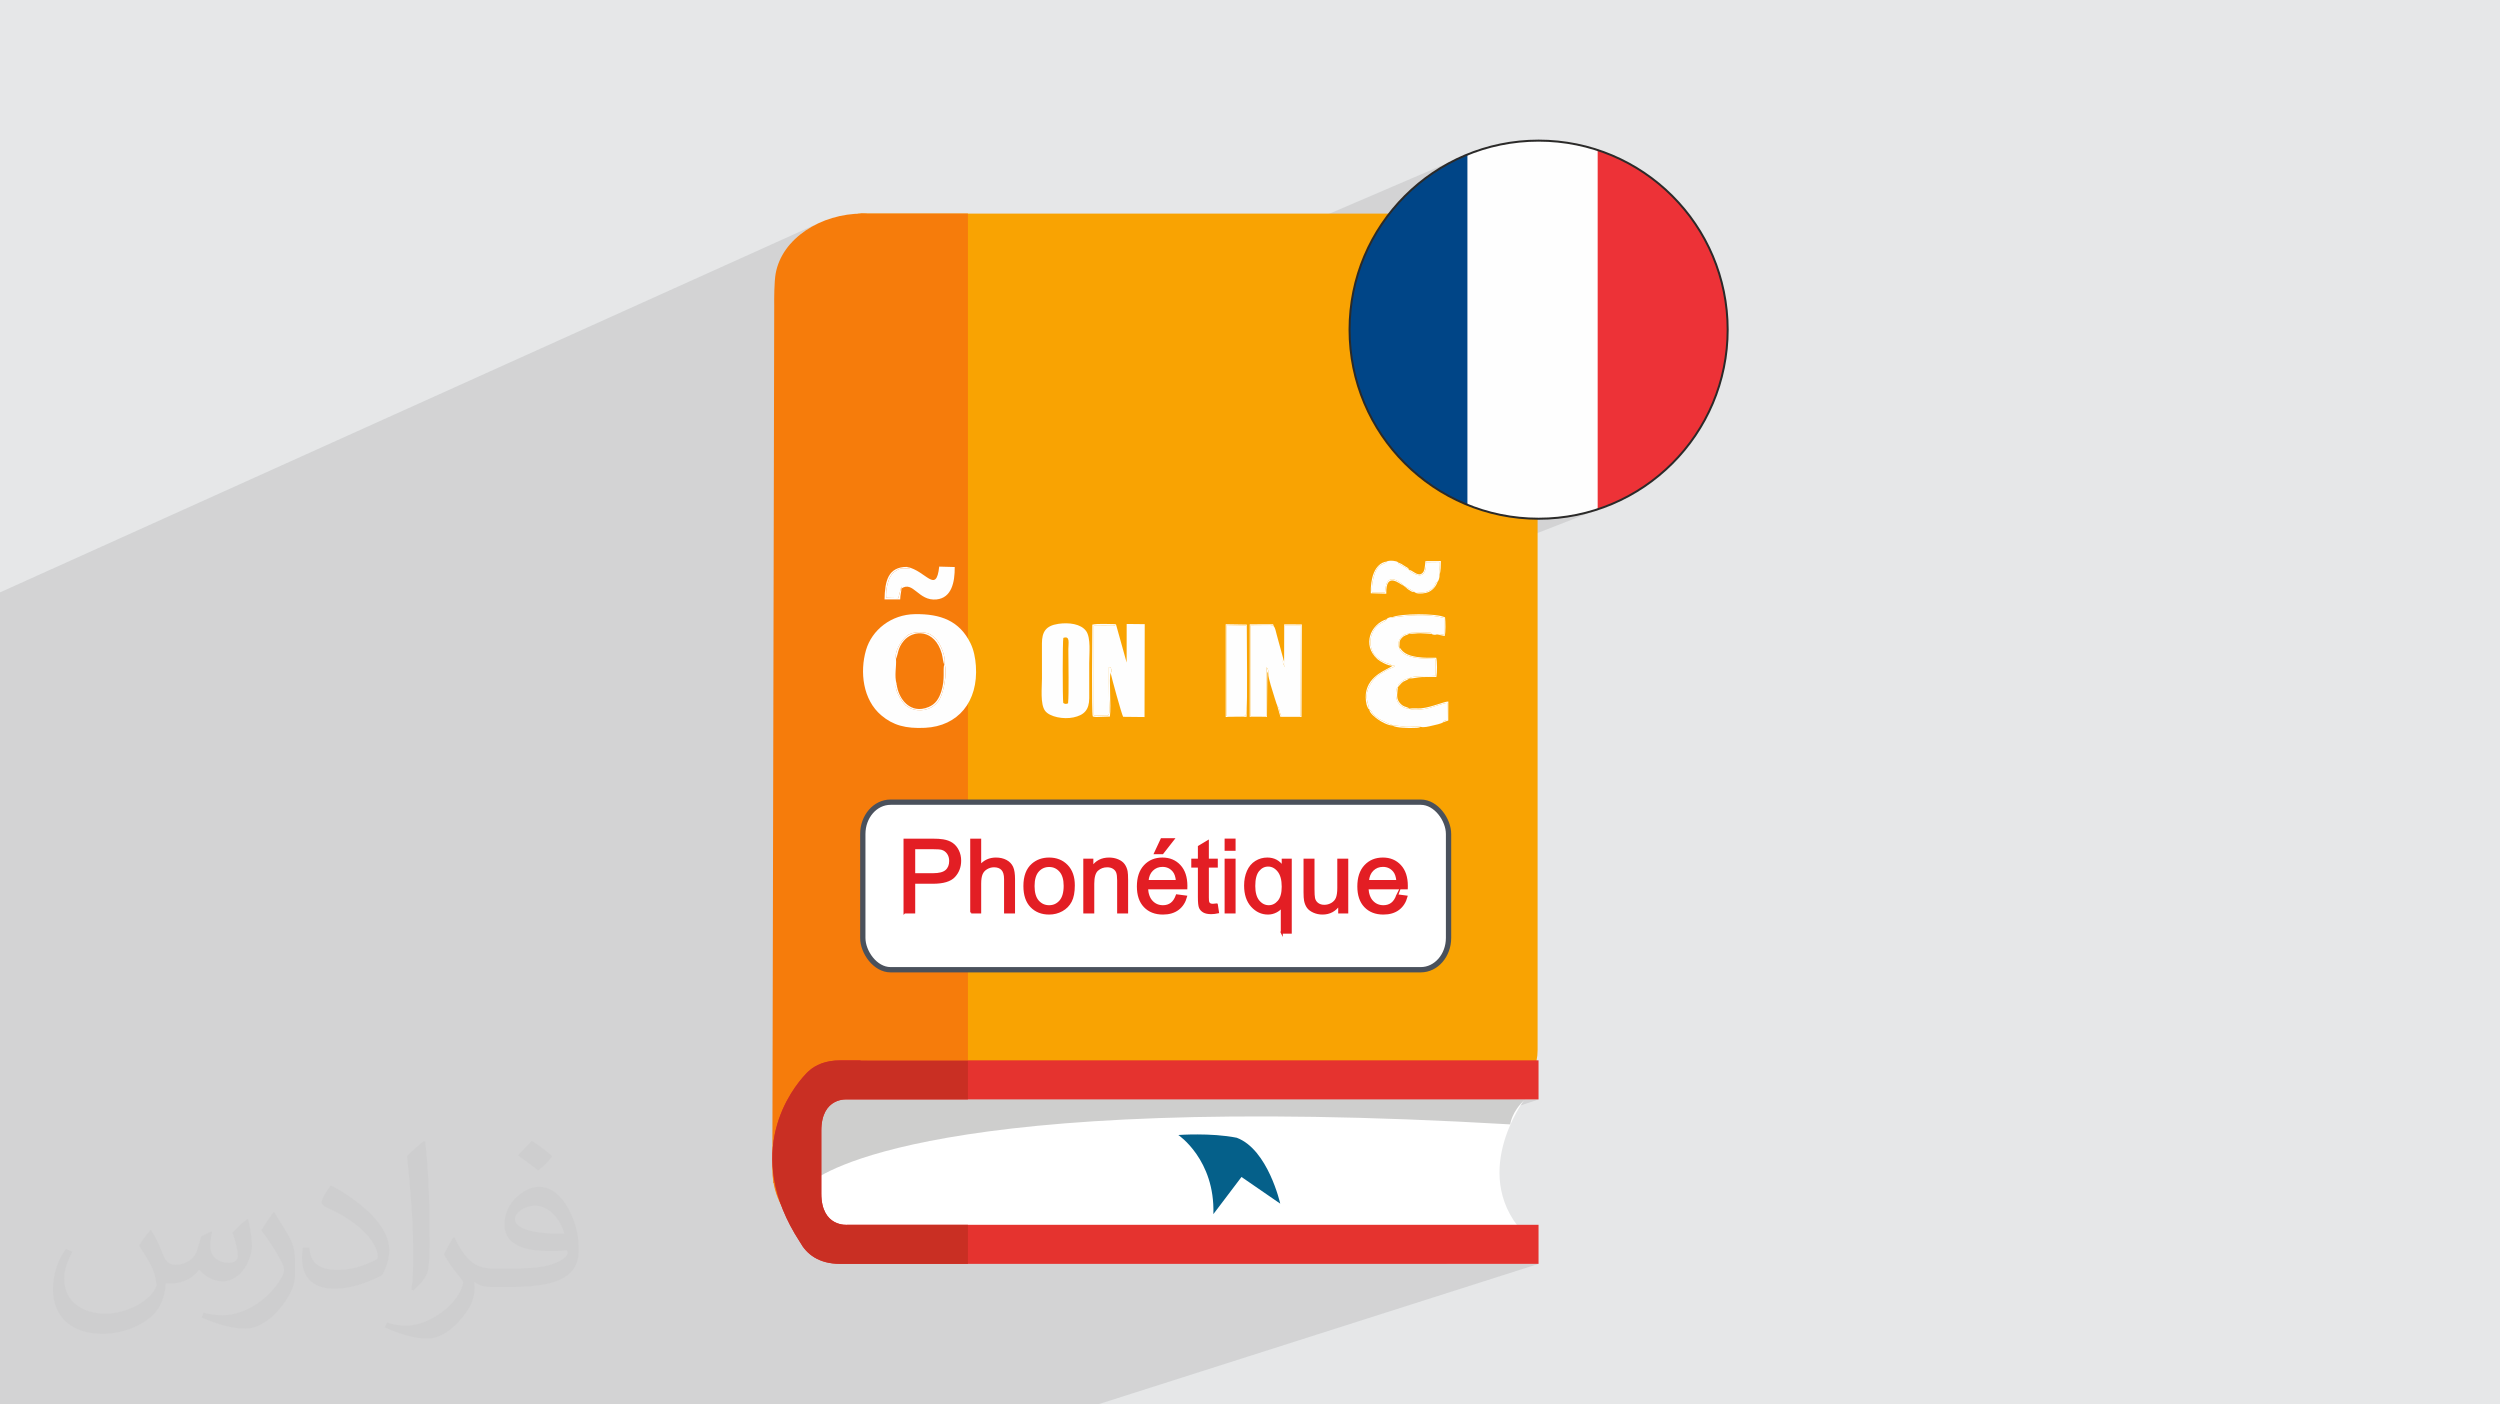 <?xml version="1.0" encoding="UTF-8"?>
<!DOCTYPE svg PUBLIC "-//W3C//DTD SVG 1.1//EN" "http://www.w3.org/Graphics/SVG/1.1/DTD/svg11.dtd">
<!-- Creator: CorelDRAW 2020 (64-Bit) -->
<svg xmlns="http://www.w3.org/2000/svg" xml:space="preserve" width="94.192mm" height="52.917mm" version="1.1" style="shape-rendering:geometricPrecision; text-rendering:geometricPrecision; image-rendering:optimizeQuality; fill-rule:evenodd; clip-rule:evenodd"
viewBox="0 0 9404.92 5283.66"
 xmlns:xlink="http://www.w3.org/1999/xlink"
 xmlns:xodm="http://www.corel.com/coreldraw/odm/2003">
 <defs>
  <style type="text/css">
   <![CDATA[
    .str0 {stroke:#4A515C;stroke-width:19.97;stroke-miterlimit:22.926}
    .str2 {stroke:#2B2A29;stroke-width:7.61;stroke-miterlimit:22.926}
    .str1 {stroke:#E31E24;stroke-width:7.61;stroke-miterlimit:22.926}
    .fil17 {fill:none}
    .fil11 {fill:#FEFEFE}
    .fil14 {fill:#004587}
    .fil0 {fill:#E6E7E8}
    .fil16 {fill:#ED3237}
    .fil15 {fill:#FEFEFE}
    .fil12 {fill:white}
    .fil8 {fill:#E5332F;fill-rule:nonzero}
    .fil13 {fill:#E31E24;fill-rule:nonzero}
    .fil9 {fill:#C92F23;fill-rule:nonzero}
    .fil10 {fill:#05608A;fill-rule:nonzero}
    .fil4 {fill:#CCD4D2;fill-rule:nonzero}
    .fil7 {fill:#CECECD;fill-rule:nonzero}
    .fil6 {fill:#F67C0B;fill-rule:nonzero}
    .fil5 {fill:#F9A302;fill-rule:nonzero}
    .fil3 {fill:white;fill-rule:nonzero}
    .fil2 {fill:#373435;fill-opacity:0.031}
    .fil1 {fill:#2B2A29;fill-opacity:0.102}
   ]]>
  </style>
    <clipPath id="id0">
     <path d="M5788.21 529.03c392.79,0 711.21,318.43 711.21,711.21 0,392.79 -318.43,711.21 -711.21,711.21 -392.79,0 -711.21,-318.43 -711.21,-711.21 0,-392.79 318.43,-711.21 711.21,-711.21z"/>
    </clipPath>
 </defs>
 <g id="Layer_x0020_1">
  <polygon class="fil0" points="-0,0 9404.92,0 9404.92,5283.66 -0,5283.66 "/>
  <polygon class="fil1" points="-0,4259.1 -0,4259.05 -0,4257.5 -0,4257.41 -0,4248.34 -0,4244.83 -0,4243.25 -0,4238.6 -0,4238.38 -0,4234.77 -0,4229.75 -0,4229.02 -0,4228.17 -0,4227.91 -0,4227.51 -0,4227 -0,4223.98 -0,4223.68 -0,4222.43 -0,4220.24 -0,4218.08 -0,4216.82 -0,4216.33 -0,4213.07 -0,4209.34 -0,4208.65 -0,4196.34 -0,4194.32 -0,4190.45 -0,4188.03 -0,4187.48 -0,4183.76 -0,4182.36 -0,4177.76 -0,4172.36 -0,4171.65 -0,4166.5 -0,4163.59 -0,4163.12 -0,4160.7 -0,4160.54 -0,4160.12 -0,4159.55 -0,4159.04 -0,4157.11 -0,4149.14 -0,4121.74 -0,4109.49 -0,4052.97 -0,4049.34 -0,4043.78 -0,4040.55 -0,4038.04 -0,4028.52 -0,4017.77 -0,4014.91 -0,4013.07 -0,4005.33 -0,3998.49 -0,3991.22 -0,3990.96 -0,3985.23 -0,3967.64 -0,3937.04 -0,3934.03 -0,3923.96 -0,3922.18 -0,3919.83 -0,3883.64 -0,3835.52 -0,3824.5 -0,3784.27 -0,3781.12 -0,3775.33 -0,3769.46 -0,3708.81 -0,3695.28 -0,3691.63 -0,3688.7 -0,3638.14 -0,3631.16 -0,3618.89 -0,3616.33 -0,3613.05 -0,3602.69 -0,3601.64 -0,3596.08 -0,3580.79 -0,3547.5 -0,3537.06 -0,3536.2 -0,3533.23 -0,3528.74 -0,2950.5 -0,2779.9 -0,2776.92 -0,2444.79 -0,2336.22 -0,2260.42 -0,2256.81 -0,2228.55 3078.96,839.83 3066.63,845.88 3054.63,852.35 3042.96,859.23 3031.67,866.51 3020.77,874.18 3010.27,882.23 3000.22,890.65 2990.6,899.44 2981.46,908.57 2972.81,918.06 2972.21,918.79 3227.35,803.92 3227.35,807.88 3237.29,803.4 3237.29,1370.44 3252.28,1363.93 3253.31,1363.87 3254.36,1363.81 3255.4,1363.75 3256.44,1363.69 3257.48,1363.65 3258.52,1363.61 3259.57,1363.59 3260.61,1363.58 3237.29,1373.71 3237.29,1561.01 5511.38,584.92 5479.87,599.16 5449.2,614.87 5419.42,631.99 5390.56,650.5 5362.68,670.33 5335.81,691.43 5310.01,713.79 5285.31,737.34 5261.75,762.05 5239.4,787.85 5218.29,814.72 5198.46,842.59 5179.96,871.45 5162.83,901.24 5147.13,931.91 5132.89,963.41 5120.15,995.7 5108.97,1028.75 5099.39,1062.5 5091.44,1096.91 5085.19,1131.94 5080.67,1167.52 5077.92,1203.65 5076.99,1240.24 5077.92,1276.84 5080.67,1312.96 5085.19,1348.55 5091.44,1383.58 5099.39,1417.98 5108.97,1451.73 5120.15,1484.78 5132.89,1517.07 5147.13,1548.58 5162.83,1579.25 5179.96,1609.03 5198.46,1637.89 5218.29,1665.77 5239.4,1692.64 5261.75,1718.44 5285.31,1743.14 5310.01,1766.7 5335.81,1789.05 5362.68,1810.16 5390.56,1829.99 5419.42,1848.49 5449.2,1865.62 5479.87,1881.32 5511.38,1895.56 5543.67,1908.3 5576.72,1919.48 5610.47,1929.06 5644.87,1937.01 5679.9,1943.26 5715.49,1947.78 5751.61,1950.53 5788.21,1951.46 5824.8,1950.53 5860.93,1947.78 5896.51,1943.26 5931.54,1937.01 5965.95,1929.06 5999.7,1919.48 6032.75,1908.3 5418.86,2147.52 5418.48,2150.38 5417.24,2156.46 5415.54,2162.01 5415.52,2166.41 5415.1,2170.66 5414.35,2174.69 5413.34,2178.39 5412.16,2181.72 5410.86,2184.56 5409.52,2186.86 5408.22,2188.52 5405.59,2195.01 5402.55,2200.96 5399.12,2206.38 5395.29,2211.3 5391.08,2215.73 5386.49,2219.68 5381.52,2223.16 5376.19,2226.2 5371.01,2228.42 4897.22,2412.28 4897.09,2450.35 5225.2,2323.35 5225.87,2323.12 5228.29,2322.44 5230.05,2322.01 5231.33,2321.79 5232.31,2321.74 5233.18,2321.79 5234.11,2321.93 5235.29,2322.09 5236.91,2322.23 5243.79,2319.64 5252.94,2317.37 5264,2315.43 5276.68,2313.84 5290.64,2312.57 5305.56,2311.65 5321.11,2311.09 5336.99,2310.88 5352.85,2311.03 5368.36,2311.55 5383.22,2312.45 5397.1,2313.72 5409.67,2315.37 5420.61,2317.42 5429.6,2319.87 5436.31,2322.7 5436.91,2329.61 5437.41,2338.31 5437.75,2348.18 5437.86,2358.57 5437.68,2368.85 5437.15,2378.39 5436.19,2386.55 5434.75,2392.69 5274.62,2454.04 5277.3,2456.52 5284.7,2461.33 5292.88,2465.3 5301.37,2468.48 5309.75,2470.95 5317.58,2472.78 5327.74,2474.57 5338.03,2475.86 5348.41,2476.74 5358.87,2477.32 5369.37,2477.71 5379.89,2478.02 5390.39,2478.35 5400.86,2478.82 5400.95,2542.39 5389.77,2546.63 5389.94,2546.63 5396.82,2546.58 5403.71,2546.47 5257.05,2602.13 5256.57,2606.46 5256.13,2613.67 5256.32,2620.71 5257.38,2627.53 5259.56,2634.11 5263.1,2640.42 5267.93,2646.49 5272.76,2651.09 5277.48,2654.48 5282.02,2656.92 5286.31,2658.63 5290.24,2659.91 5293.76,2660.98 5296.76,2662.11 5298.37,2662.87 5299.48,2663.48 5300.21,2663.96 5300.67,2664.36 5300.95,2664.72 5301.2,2665.09 5301.51,2665.48 5301.99,2665.97 5307.21,2665.11 5312.58,2664.68 5318.06,2664.57 5323.62,2664.66 5329.22,2664.82 5334.82,2664.95 5340.38,2664.92 5345.84,2664.62 5360.7,2662.53 5375.97,2659.17 5391.13,2655.03 5405.72,2650.56 5419.24,2646.25 5431.22,2642.58 5441.15,2640.02 5448.57,2639.04 5448.34,2710.57 5426.06,2718.91 5425.25,2719.4 5420.62,2721.29 4629.52,3017.76 5329.7,3017.76 5341.89,3018.38 5353.74,3020.21 5365.19,3023.16 5376.17,3027.21 5386.63,3032.26 5396.5,3038.27 5405.73,3045.18 5414.23,3052.92 5421.97,3061.43 5428.88,3070.64 5434.89,3080.52 5439.94,3090.97 5443.99,3101.95 5446.94,3113.4 5448.77,3125.25 5449.39,3137.44 5449.39,3528.4 5448.77,3540.59 5446.94,3552.44 5443.99,3563.88 5439.94,3574.87 5434.89,3585.32 5428.88,3595.2 5421.97,3604.41 5414.23,3612.92 5405.73,3620.66 5396.5,3627.57 5386.63,3633.58 5376.17,3638.63 5365.19,3642.68 4069.99,4097.74 5602.5,4132.88 5693.58,4102.23 5716.93,4096.64 5608.79,4133.02 5737.55,4135.98 5787.94,4135.98 5714.5,4160.57 5707.57,4169.32 5697.66,4185.13 5690.56,4199.52 5685.82,4211.84 5682.99,4221.44 5681.61,4227.67 5681.25,4229.89 5392.22,4326.23 5536.87,4326.23 5330.42,4394.79 5534.95,4394.79 5327.29,4463.38 5542.65,4463.38 5333.82,4531.98 5563.99,4531.98 5353.94,4600.57 5611.43,4600.57 5453.66,4651.74 5711.7,4651.74 5701.6,4654.99 5747.49,4654.99 5437.85,4754.64 5787.94,4754.64 4129.16,5283.66 3794.01,5283.66 3750.42,5283.66 3505.42,5283.66 3261.94,5283.66 3045.49,5283.66 2844.04,5283.66 2653.76,5283.66 2547.74,5283.66 2519.92,5283.66 2475.53,5283.66 2422.03,5283.66 2360.31,5283.66 2314.68,5283.66 2314.37,5283.66 2242.23,5283.66 2212.39,5283.66 2188.95,5283.66 2182.83,5283.66 2130.64,5283.66 2074.14,5283.66 1614.74,5283.66 1574.22,5283.66 1568.08,5283.66 1480.16,5283.66 1457.63,5283.66 1400.96,5283.66 1400.53,5283.66 1400.06,5283.66 1248.82,5283.66 1243.46,5283.66 1109.73,5283.66 1005.3,5283.66 860.74,5283.66 772.82,5283.66 694.55,5283.66 669.11,5283.66 645.83,5283.66 611.63,5283.66 567.11,5283.66 548.3,5283.66 546.9,5283.66 524.24,5283.66 452.17,5283.66 416.79,5283.66 402.95,5283.66 398.45,5283.66 380.44,5283.66 276,5283.66 211.05,5283.66 117.77,5283.66 89.68,5283.66 70.64,5283.66 70.38,5283.66 65.41,5283.66 60.78,5283.66 60.01,5283.66 48.14,5283.66 29.13,5283.66 -0,5283.66 -0,5280.31 -0,5280.05 -0,5278.44 -0,5277.13 -0,5272.85 -0,5261.03 -0,5257.96 -0,5256.38 -0,5254.99 -0,5254.72 -0,5254.62 -0,5254.24 -0,5246.29 -0,5245.57 -0,5244.16 -0,5241.58 -0,5234.06 -0,5229.58 -0,5219.95 -0,5213.51 -0,5211.54 -0,5209.53 -0,5208.63 -0,5204.42 -0,5200.26 -0,5196.19 -0,5192.41 -0,5191.71 -0,5183.47 -0,5175.2 -0,5168.65 -0,5166.76 -0,5165 -0,5164.33 -0,5162.19 -0,5159.16 -0,5145.39 -0,5144.44 -0,5142.08 -0,5141.35 -0,5139.12 -0,5138.81 -0,5138.66 -0,5137.7 -0,5134.91 -0,5134.89 -0,5124.42 -0,5124.08 -0,5121.34 -0,5121.07 -0,5115.8 -0,5110.59 -0,5101.16 -0,5095.7 -0,5094.33 -0,5081.52 -0,5072.22 -0,5063.55 -0,5045.42 -0,5045.1 -0,5038.52 -0,5037.13 -0,5031.85 -0,5028.86 -0,5027.25 -0,5017.62 -0,5015.8 -0,5007.42 -0,5005.6 -0,5004.73 -0,5001.83 -0,4995.01 -0,4992.53 -0,4991.01 -0,4983.33 -0,4980.16 -0,4980.04 -0,4978.55 -0,4949.38 -0,4948.46 -0,4947.57 -0,4938.33 -0,4937.54 -0,4936.39 -0,4935.24 -0,4926.61 -0,4918.51 -0,4917.83 -0,4914.76 -0,4910.32 -0,4904.51 -0,4903.83 -0,4903.73 -0,4898.47 -0,4895.62 -0,4879.57 -0,4877.32 -0,4876.02 -0,4873.05 -0,4870.75 -0,4870.26 -0,4860.53 -0,4857.66 -0,4853.76 -0,4852.29 -0,4850.82 -0,4849.05 -0,4844.52 -0,4839.59 -0,4837.32 -0,4828.13 -0,4825.51 -0,4824.58 -0,4812.37 -0,4808.8 -0,4808.22 -0,4796.92 -0,4796.77 -0,4789.91 -0,4783.59 -0,4774.95 -0,4769.4 -0,4761.63 -0,4752.71 -0,4752.43 -0,4751.98 -0,4749.06 -0,4748.71 -0,4748.52 -0,4739.72 -0,4739.46 -0,4738.58 -0,4734.96 -0,4726.96 -0,4724.35 -0,4720.91 -0,4712.31 -0,4707.11 -0,4700.51 -0,4694.05 -0,4691.09 -0,4690.41 -0,4688.88 -0,4682.32 -0,4679.8 -0,4669.71 -0,4666.72 -0,4666.36 -0,4664.65 -0,4661.68 -0,4658.74 -0,4652.85 -0,4650.51 -0,4640.91 -0,4632.02 -0,4630.01 -0,4626.08 -0,4623.68 -0,4623.23 -0,4623.18 -0,4619.1 -0,4618.37 -0,4618.34 -0,4617.8 -0,4612.89 -0,4607.26 -0,4596.99 -0,4594.09 -0,4592.58 -0,4590.81 -0,4585.86 -0,4582.04 -0,4579.63 -0,4573.9 -0,4570.81 -0,4569.06 -0,4568.28 -0,4567.39 -0,4567.38 -0,4566.68 -0,4565.3 -0,4560.54 -0,4556.23 -0,4554.09 -0,4554.04 -0,4554 -0,4552.34 -0,4550.32 -0,4539.45 -0,4537.9 -0,4532.5 -0,4517.17 -0,4516.29 -0,4514.08 -0,4513.53 -0,4512.73 -0,4512.72 -0,4506.59 -0,4505.41 -0,4505.34 -0,4503.35 -0,4499.53 -0,4495.38 -0,4494.17 -0,4493.41 -0,4491.03 -0,4487.01 -0,4485.56 -0,4475.02 -0,4470.54 -0,4466.4 -0,4463.68 -0,4460.18 -0,4457.88 -0,4457.86 -0,4456.17 -0,4451.9 -0,4450.64 -0,4450.6 -0,4435.97 -0,4428.17 -0,4424.41 -0,4424.26 -0,4423.24 -0,4422.36 -0,4420.97 -0,4416.18 -0,4415.42 -0,4413.57 -0,4382.33 -0,4376.99 -0,4374.56 -0,4368.88 -0,4368.75 -0,4361.94 -0,4356.99 -0,4353.2 -0,4351.84 -0,4348.74 -0,4348.23 -0,4348.18 -0,4348.09 -0,4345.81 -0,4345.79 -0,4315.72 -0,4314.95 -0,4312.66 -0,4312.49 -0,4309.42 -0,4309.28 -0,4309.09 -0,4308.69 -0,4305.95 -0,4303.37 -0,4295.51 -0,4290.86 -0,4290.78 -0,4278.96 -0,4272.55 -0,4270.44 -0,4265.02 -0,4260.82 -0,4259.58 -0,4259.45 "/>
  <path class="fil2" d="M568.51 4627.69c17.95,27.21 29.6,53.36 40.96,82.43 8.45,16.91 12.93,48.09 52.57,48.09 11.61,0 28.28,-3.42 43.06,-11.61 16.63,-8.73 29.32,-21.94 35.94,-42l15.85 -53.36 38.57 -19.02 2.64 2.64c-5.27,20.09 -6.59,39.36 -6.59,54.43 0,44.63 38.57,61.56 69.22,61.56 17.95,0 34.09,-8.73 34.09,-25.11 0,-21.13 -8.98,-57.06 -20.62,-89.29 17.95,-17.95 35.94,-35.94 56.53,-50.47l3.17 1.6c8.98,38.04 14,75.56 14,100.66 0,24.57 -10.83,51.79 -19.81,69.49 -18.49,34.87 -51.25,62.62 -90.87,62.62 -30.1,0 -63.65,-15.07 -86.66,-43.06l-1.32 0c-21.66,26.96 -55.22,51.25 -108.86,51.25l-16.63 0c-2.64,35.41 -10.29,60.49 -21.94,82.95 -31.95,62.34 -126.81,106.47 -216.1,106.47 -124.17,0 -186.51,-71.59 -186.51,-166.96 0,-58.91 19.27,-113.6 48.88,-152.42l24.29 10.04c-18.49,35.41 -30.91,68.68 -30.91,101.45 0,89.29 72.66,131.83 156.4,131.83 77.68,0 173.83,-49.41 191.28,-106.72 -6.59,-62.62 -30.1,-91.93 -66.04,-148.99 10.83,-19.02 24.83,-38.04 42.28,-58.38l3.17 0 0 0 0 0 -0.02 -0.09zm1432.13 -336.04c26.15,16.39 51.79,35.66 76.87,57.85 -14,19.81 -31.45,37.79 -53.11,53.64 -25.11,-20.34 -50.19,-37.79 -75.84,-56.27 17.42,-19.55 34.62,-38.29 52.04,-55.22l0 0 0 0 0 0 0 0 0 0 0.03 0zm13.47 244.11c-42.28,0 -76.87,27.75 -76.87,48.34 0,44.13 84.53,57.85 185.72,57.31 -12.68,-51.79 -57.06,-105.68 -108.86,-105.68l0.01 0.03zm-94.86 236.19c54.96,0 103.04,-1.6 139.74,-10.83 40.96,-10.29 75.56,-30.91 75.56,-45.17 0,-3.7 0,-8.19 -1.32,-11.89 -22.98,2.11 -49.41,2.11 -72.38,2.11 -74.49,0 -131.55,-16.91 -154.02,-58.66 -5.55,-11.61 -9.51,-24.57 -9.51,-39.36 0,-40.43 17.42,-79.79 48.09,-107 25.61,-22.45 53.89,-36.44 82.67,-36.44 52.04,0 93.51,41.75 122.57,107.54 15.85,35.94 26.68,77.4 26.68,129.72 0,34.87 -9.51,64.19 -31.17,85.85 -40.43,39.11 -114.92,53.89 -229.04,53.89l-51.79 0 0 0 -13.47 0c-28.28,0 -48.62,-5.02 -64.72,-17.42l-2.64 0c0.79,6.59 1.32,12.93 1.32,19.02 0,25.61 -8.45,58.38 -25.61,84.53 -50.72,75.3 -105.68,108.04 -153.24,108.04 -48.09,0 -107,-18.49 -160.11,-42.54l9.51 -18.49c17.17,7.13 40.96,11.89 73.7,11.89 85.85,0 198.66,-82.43 212.66,-163 -3.17,-6.59 -8.98,-15.32 -17.17,-24.57 -25.11,-29.85 -40.96,-54.68 -55.75,-80.83 12.68,-25.11 24.29,-45.17 35.13,-63.4l4.49 -0.53c36.72,74.77 69.99,117.55 144.23,117.55l11.61 0 0 0 53.89 0 0 0 0 0 0 0 0 0 0 0 0.09 0.01zm-371.98 79c6.34,-34.34 6.87,-72.91 6.87,-108.86l0 -53.36c0,-99.6 -12.68,-244.36 -22.98,-338.68 17.95,-19.27 43.06,-42 62.87,-57.31l5.81 1.6c13.47,118.62 16.63,256 16.63,383.06 0,33.3 -1.32,65.79 -4.49,89.55 -1.85,30.1 -19.27,52.83 -56.53,87.7l-8.19 -3.7zm-382.8 -157.19c1.85,46.77 24.83,83.49 105.15,83.49 49.93,0 92.19,-12.93 138.96,-35.13 8.45,-3.7 12.93,-8.73 12.93,-12.93 0,-29.32 -22.45,-68.15 -60.23,-103.55 -36.72,-33.3 -85.34,-62.62 -130.76,-82.18 -15.6,-6.59 -20.62,-13.47 -20.62,-20.09 0,-13.47 17.95,-41.75 32.77,-62.09l5.02 -0.53c52.04,27.21 110.17,67.64 153.24,112.53 39.11,41.47 63.4,83.49 63.4,129.19 0,33.81 -10.29,65.51 -26.96,95.11 -57.06,28.79 -117.83,50.72 -178.06,50.72 -73.17,0 -123.1,-34.34 -123.1,-114.92 0,-8.73 0,-22.19 3.17,-39.64l25.11 0 0 0 0 0 0 0 0 0 0 0 -0.02 0zm-132.37 -132.9l45.45 73.45c16.63,27.21 32.23,56.81 32.23,103.55l0 59.7c0,48.34 -30.91,100.13 -80.83,151.38 -39.11,34.62 -73.7,49.41 -105.68,49.41 -47.55,0 -101.98,-14.79 -164.85,-41.75l7.13 -18.49c19.81,5.27 42.79,9.77 71.06,9.77 90.36,-0.53 182.8,-66.57 225.08,-147.15 5.02,-9.26 6.87,-17.95 6.87,-24.04 0,-9.26 -5.02,-19.55 -8.98,-28.79 -22.98,-43.31 -48.62,-82.95 -76.87,-119.68 14.79,-23.25 29.6,-45.7 45.7,-67.9l3.7 0.53 0 0 0 0 0 0 0 0 0 0 -0.02 0.01z"/>
  <g id="_1757875640624">
   <path class="fil3" d="M5716.93 4096.64l0 -4.9 -2484.19 0 0 0.42c-149.56,4.58 -269.47,129.08 -269.47,282.41 0,156.26 121.66,276.42 275.12,276.42 19.07,0 39.64,1.4 58.46,0.75l2414.84 0c-126.82,-26.25 -177.14,-140.39 -177.14,-277.17 0,-138.59 53.07,-253.72 182.37,-277.93z"/>
   <path class="fil4" d="M3031.52 4189.09l2547.96 0c6.03,-9.65 12.69,-18.72 20.04,-27.16l-2541.35 0c-9.48,8.44 -18.38,17.51 -26.65,27.16z"/>
   <path class="fil4" d="M2967.33 4326.23l2569.54 0c0.91,-9.21 2.06,-18.26 3.51,-27.15l-2567.08 0c-2.42,8.89 -4.41,17.94 -5.97,27.15z"/>
   <path class="fil4" d="M2977.18 4463.38l2565.47 0c-1.75,-8.85 -3.19,-17.89 -4.34,-27.1l-2568.45 0c2.01,9.23 4.45,18.26 7.33,27.1z"/>
   <path class="fil4" d="M3010.73 4531.98l2553.25 0c-3.92,-8.71 -7.44,-17.75 -10.54,-27.11l-2558.86 0c4.87,9.39 10.27,18.43 16.15,27.11z"/>
   <path class="fil4" d="M3077.88 4600.57l2533.55 0c-8.66,-8.29 -16.51,-17.36 -23.6,-27.14l-2542.44 0c10.09,9.88 20.95,18.95 32.49,27.14z"/>
   <path class="fil4" d="M2963.97 4394.79l2570.98 0c-0.26,-6.68 -0.39,-13.42 -0.39,-20.22l0.06 -6.9 -2571.27 0 -0.08 6.9c0,6.82 0.24,13.54 0.7,20.22z"/>
   <path class="fil4" d="M2988.08 4257.69l2561.53 0c2.69,-9.34 5.76,-18.39 9.2,-27.17l-2556.77 0c-5.11,8.76 -9.79,17.83 -13.96,27.17z"/>
   <path class="fil5" d="M5583.85 803.43l-2346.56 0c-3.29,0 -6.64,0.34 -9.93,0.49l0 3345.62c3.3,0.16 6.65,0.51 9.93,0.51l2346.56 0c110.32,0 200.54,-89.66 200.54,-199.16l0 -2948.27c0,-109.53 -90.21,-199.2 -200.54,-199.2z"/>
   <path class="fil6" d="M3253.08 4651.25c-2.4,0.1 -12.88,-1.75 -10.39,-1.41 10.39,1.41 -5.39,-114.47 -5.39,-255.05 0,-140.54 24.21,-245.83 7.5,-247.28 -2.5,-0.2 14.19,1.35 16.71,1.45l-9.23 -2785.03c2.79,-0.16 5.53,-0.35 8.34,-0.35l0 -559.39c-5.39,-0.26 -10.48,-0.75 -15.83,-0.75 -156.31,0 -303.04,92.8 -326.86,226.2 -5.34,29.8 -5.83,96.95 -5.34,120.52 0,0 -7.05,3238.34 -7.05,3251.87 0,13.43 1.26,26.57 3.11,39.66l0 8.57 1.5 0c25.56,146.83 165.45,259.17 334.64,259.17 2.46,0 4.88,-0.26 7.49,-0.36l0.8 -57.8z"/>
   <path class="fil3" d="M5734.26 4137.53c0,0 -218.32,291.11 13.23,517.47l-2679.97 0 -13.49 -553.41 2680.23 35.95z"/>
   <path class="fil7" d="M3054.03 4445.11c35.79,-27.06 452.17,-341.98 2627.22,-215.22 0,0 6.08,-49.66 56.3,-93.91l-2647.03 -60.71 -36.49 369.84z"/>
   <path class="fil8" d="M3089.81 4325.54c0,-21.57 0,-45.74 0,-72.05 0,-127.85 98.56,-117.51 98.56,-117.51l2599.56 0 0 -146.93 -2626.47 0c-55.07,0 -93.46,16.77 -120.02,41.15l0 0 -0.16 0.09c-2.34,2.14 -4.58,4.35 -6.73,6.54 -0.15,0.24 -0.36,0.46 -0.56,0.7 -1.24,1.3 -2.55,2.51 -3.59,3.74 -49.66,52.92 -241.97,292.71 -20.66,631.74 24.35,44.17 69.29,81.63 151.72,81.63l2626.47 0 0 -146.99 -2599.56 0c0,0 -98.56,10.44 -98.56,-117.45 0,-26.37 0,-50.44 0,-72.15 0,0 0,-36.85 0,-92.51z"/>
   <path class="fil9" d="M3188.37 4607.65c0,0 -98.56,10.44 -98.56,-117.45 0,-26.37 0,-50.44 0,-72.15 0,0 0,-36.85 0,-92.51 0,-21.57 0,-45.74 0,-72.05 0,-127.85 98.56,-117.51 98.56,-117.51l452.96 0 0 -146.93 -479.87 0c-55.07,0 -93.46,16.77 -120.02,41.15l0 0 -0.16 0.09c-2.34,2.14 -4.58,4.35 -6.73,6.54 -0.15,0.24 -0.36,0.46 -0.56,0.7 -1.24,1.3 -2.55,2.51 -3.59,3.74 -49.66,52.92 -241.97,292.71 -20.66,631.74 24.35,44.17 69.29,81.63 151.72,81.63l479.87 0 0 -146.99 -452.96 0z"/>
   <path class="fil10" d="M4652.57 4280.17c-97.39,-19.51 -219.72,-10.33 -219.72,-10.33 0,0 138.45,92.91 131.81,297.65l105.78 -139.78 145.78 100.39c0,0 -45.78,-203.84 -163.65,-247.92z"/>
   <polygon class="fil6" points="3237.29,3989.05 3641.34,3989.05 3641.34,803.4 3237.29,803.4 "/>
   <g>
    <g>
     <path class="fil11" d="M3999.92 2644.66c-2.67,-18.25 -2.69,-234.28 0.28,-244.89 26.27,-9.35 18.89,19.88 18.88,41.7 -0.05,51.58 2.69,166.05 -1.08,204.51 -9.28,3.21 -10.55,2.85 -18.08,-1.32zm-18.75 -297.72c-47.36,7.07 -61.32,30.63 -61.47,73.39 -0.16,43.96 0.11,88 0.11,131.97 0,34.73 -7.02,96.1 11.63,121.54 17.1,23.33 69.59,32.96 106.61,25.09 40.4,-8.59 59.49,-28.09 59.62,-72.66 0.13,-43.99 -0.07,-88.03 -0.07,-132.03 0,-34.94 6.77,-94.63 -11.56,-120.15 -19.64,-27.34 -65.26,-33.07 -104.87,-27.15z"/>
     <path class="fil11" d="M4178.36 2532.42c4.18,-7.76 4.06,-8.59 2.5,-13.97 -4.31,-14.75 -3.77,-6.98 -9.34,-8.71 -0.69,38.99 0.51,81.64 0.51,121.73 0,13.04 5.16,51.38 -2.32,58.64 -3.45,3.35 -5.81,2.35 -13.5,2.16l-41.23 -0.96 0.09 -336.94c13.59,-0.28 27.23,-0.35 40.82,-0.35 7.08,0.01 14.13,0.26 21.13,0.32 19.12,0.15 17.63,-1.33 21.09,-6.3 -19.85,-0.15 -72.84,-2.92 -88.81,1.9 -0.06,41.08 -3.29,332.29 1.58,344.69 2.86,1.7 0.56,1.09 5.91,2.05 2.68,0.48 4.52,0.59 7.25,0.71l51.38 -1.58c5.76,-41.8 -4.59,-145.45 2.94,-163.38z"/>
     <g>
      <path class="fil11" d="M4178.36 2532.42c4.51,20.92 40.64,152.74 46.86,164.21l80.49 0.87 0.73 -349.45 -67.92 -0.7 -0.14 145.11 -40.27 -144.42c-3.45,4.97 -1.97,6.45 -21.09,6.3 -7,-0.06 -14.05,-0.31 -21.13,-0.32 -13.59,0 -27.23,0.07 -40.82,0.35l-0.09 336.94 41.23 0.96c7.69,0.19 10.04,1.2 13.5,-2.16 7.48,-7.26 2.32,-45.6 2.32,-58.64 0,-40.09 -1.2,-82.73 -0.51,-121.73 5.56,1.73 5.02,-6.04 9.34,8.71 1.57,5.38 1.69,6.21 -2.5,13.97z"/>
      <g>
       <path class="fil11" d="M4771.39 2534.7c-1.51,13.36 17.96,71.43 24.07,91.7l7.08 22.1c1.2,3.04 0.94,-0.59 2.51,6.52 0.54,0.52 1.27,0.64 1.48,1.71l4.46 7.42c0.99,2.48 2.13,8 2.78,10.59 1.92,7.57 3.02,12.88 6.57,19.22l71.03 0.15c0.37,-1.34 0.74,-3.2 0.84,-2.85 0.11,0.36 0.64,-1.63 0.77,-2.24l1.1 -337.08 -60.17 0.01 0.13 155.76c-2.73,-2.63 -1.71,-0.99 -3.87,-5.01 -3.21,-5.93 -6.33,-16.09 -2.07,-22.87l-25.1 -91.8c-3.42,-11.83 -4.99,-25.07 -11.27,-32.32l-4.77 -2.53c-0.53,-0.18 -1.31,-0.5 -1.94,-0.67 -4.89,-1.29 -4.45,-0.99 -9.62,-1.21l-71.08 0.65 0.03 342.45 59.34 0.08 0.9 -184.39c6.51,6.49 7.56,14.72 6.81,24.59z"/>
       <path class="fil11" d="M4622.11 2694.23c82.95,-0.02 65.37,14.56 65.37,-73.32l0 -267.84 -73.11 -1.44 -0.31 327.69c0.07,12.72 -3.28,14.91 8.05,14.91z"/>
       <path class="fil11" d="M4622.11 2694.23c-11.32,0 -7.98,-2.19 -8.05,-14.91l0.31 -327.69 73.11 1.44 0 267.84c0,87.88 17.58,73.3 -65.37,73.32zm-11.1 3.02l78.58 -0.77c3.43,-39.09 1.12,-287.91 0.83,-346.88l-79.44 -1.28 0.03 348.93z"/>
       <path class="fil11" d="M4828.09 2479.85c-4.26,6.78 -1.14,16.93 2.07,22.87 2.17,4.02 1.15,2.39 3.87,5.01l-0.13 -155.76 60.17 -0.01 -1.1 337.08c-0.13,0.61 -0.66,2.6 -0.77,2.24 -0.1,-0.35 -0.47,1.51 -0.84,2.85l-71.03 -0.15c-3.55,-6.34 -4.65,-11.65 -6.57,-19.22 -0.65,-2.6 -1.79,-8.12 -2.78,-10.59l-4.46 -7.42c-0.21,-1.07 -0.94,-1.19 -1.48,-1.71l11.85 41.89 79.36 0.28 1.17 -348.31 -66.4 -0.18 -0.36 140.2 -2.58 -9.05z"/>
       <path class="fil11" d="M4771.39 2534.7c0.75,-9.88 -0.3,-18.1 -6.81,-24.59l-0.9 184.39 -59.34 -0.08 -0.03 -342.45 71.08 -0.65c5.16,0.22 4.72,-0.08 9.62,1.21 0.63,0.17 1.41,0.49 1.94,0.67l4.77 2.53 -2.33 -7.41 -88 0.37 -0.12 347.99 65.07 0.34 1.36 -170.33 3.68 8.02z"/>
      </g>
      <g>
       <path class="fil11" d="M3370.66 2478.92c-6.81,-25.4 17.78,-68.11 41.9,-87.64 14.71,-11.92 39.46,-14.14 57.81,-12.6 26.33,2.21 36.91,11.33 51.96,27 16.49,17.17 38.8,71.05 29.93,93.5l2.28 3.67c8.43,24.87 -2.68,107.99 -25.85,136.57l-3.8 4.29c-25.27,29.2 -67.58,35.48 -100.87,20.79l-17.52 -11.43c-16.46,-16.11 -46.15,-65.62 -33.37,-79.65 -9.57,-31.87 0.01,-65.17 -2.47,-94.51zm71.24 -168.56c-89.51,1.39 -162.07,59.61 -184.05,135.42 -23.63,81.55 -12.19,186.53 57.72,245.47 43.84,36.97 91.2,50.41 164.75,46.75 123.53,-6.16 200.28,-97.86 190.94,-233.29 -2.05,-29.75 -8.01,-59.89 -20.41,-85.13 -41.05,-83.55 -111.38,-110.72 -208.95,-109.22z"/>
       <path class="fil11" d="M3391.25 2213.94c44.4,-30.3 63.53,48.19 131.97,41.12 56.25,-5.82 68.99,-63.72 68.43,-121.93l-58.39 -1.59c-11.28,104.71 -48.79,16.44 -120.34,1.12l9.97 7.42c-29.63,-2.36 -32.99,-6.41 -59.64,12.07 -21,14.57 -32.58,66.91 -29.33,96.66l46.03 1.13c2.66,-15.72 8.3,-30.96 10.54,-42.98 1.21,2.39 1.31,1.4 0.75,6.98z"/>
       <path class="fil11" d="M3373.12 2573.42c-12.78,14.03 16.91,63.54 33.37,79.65l17.52 11.43c33.29,14.69 75.6,8.41 100.87,-20.79l3.8 -4.29c23.17,-28.59 34.28,-111.7 25.85,-136.57l-2.28 -3.67c-6.15,21.21 3.72,54.12 -10.73,100.72 -9.08,29.25 -22.62,49.13 -47.95,59.79 -68.84,28.98 -113.95,-30.27 -120.46,-86.26z"/>
       <path class="fil11" d="M3370.66 2478.92c8.37,-17.91 6.17,-40.88 29.32,-68.32 36.35,-43.08 116.56,-43.71 142.85,47.88 3.86,13.46 5.21,35.58 9.44,40.7 8.87,-22.45 -13.45,-76.32 -29.93,-93.5 -15.05,-15.67 -25.63,-24.79 -51.96,-27 -18.35,-1.54 -43.1,0.68 -57.81,12.6 -24.11,19.53 -48.71,62.24 -41.9,87.64z"/>
       <path class="fil11" d="M3391.25 2213.94c0.56,-5.58 0.46,-4.59 -0.75,-6.98 -2.25,12.02 -7.89,27.27 -10.54,42.98l-46.03 -1.13c-3.26,-29.75 8.33,-82.1 29.33,-96.66 26.65,-18.48 30.01,-14.43 59.64,-12.07l-9.97 -7.42c-72.51,-0.75 -84.04,53.5 -85.32,122.35l58.86 -0.03c0.13,-15.88 4.8,-31.44 4.79,-41.05z"/>
      </g>
      <g>
       <path class="fil11" d="M5236.91 2322.23c-5.06,-0.32 -3.53,-1.3 -11.04,0.89 -1.62,0.48 -4.66,2.06 -5.29,2.48 -6.57,4.32 -1.73,0.68 -3.96,3.83 -2.38,3.51 -0.02,2.23 -5.58,6.4 -9.38,7.05 -38.82,13.08 -52.11,55.41 -3.71,11.81 -4.47,24.07 -2.5,37.07 5.35,35.09 26.67,51.87 54.33,64.08 10.58,4.67 21.08,6.5 27.23,12.25 13.7,-1.23 5.32,0.07 7.79,2.79 -7.07,4.94 -15.94,6.94 -23.72,10.66 -8.13,3.88 -14.21,8.16 -21.75,12.41 -15.47,8.74 -28.46,19.06 -37.31,31.43 -38.79,54.16 -13.74,82.15 -12.41,106.14 0.56,0.44 1.45,0.37 1.69,1.31 1.6,6.21 0.84,0.26 3.08,2.68 11.52,12.47 0.35,10 32.74,32.91l37.03 18.24c7.61,2.48 7.72,1.2 12.91,6.04 10.53,-1.5 35.86,4.14 49.93,4.86 18.27,0.92 40.89,-2.1 56.79,0.22 12.66,3.58 30.26,-1.68 43.42,-4.57 7.57,-1.67 34.18,-7.29 40.23,-12.25 5.9,-9.78 4.67,-3.65 15.29,-9.53l0.85 -63.97c-13.36,1.24 -50.02,14.63 -66.88,19.16 -10.69,2.88 -25.16,5.47 -36.8,6.25 -10.61,0.72 -31.08,1.93 -38.86,-3.45 -20.48,0.33 -37.54,-13.89 -43.95,-25.96 -6.95,-13.07 -7.92,-28.93 -5.07,-43.49 0.38,-1.95 0.62,-4.26 1.44,-6.29 2.14,-5.2 2.51,-4.2 4.71,-6.2 1.14,-9.14 -0.78,-4.57 6.46,-11.91 3.62,-3.68 5.29,-5.8 9.5,-9.21 6.21,-5.03 15.78,-10.17 25.35,-10.54l3.58 -2.41c0.66,-0.28 6.11,-2.23 6.15,-2.25 25.11,-6.8 65.64,-3.18 90.79,-5.32l-0.09 -63.57c-27.85,-1.52 -56.37,-0.47 -83.28,-6.04 -19.73,-4.07 -50.12,-14.26 -53.47,-36.53 -0.84,-1.07 -1.53,-0.39 -2.68,-5.39 -5.04,-22.12 13.16,-46.81 40.35,-47.29 1.21,-0.98 0.1,-1.34 4.93,-2.83l36.7 -2.15c7.35,0.14 14.46,0.65 21.84,0.76 17.45,0.27 17.92,0.04 19.95,5.45 0.97,0.54 8.96,5.68 20.17,1.89 13.7,-2.8 14.83,0.34 27.85,1.39l-0.5 -63.09c-87.69,-23.53 -185.56,-1.1 -195.81,-2.75z"/>
       <path class="fil11" d="M5280.59 2203.39l40.01 22.95c0.3,0.2 0.89,0.8 1.32,1.21 21.38,-1.17 30.34,6.09 53.34,-4.93 6.09,-2.93 14.84,-9.81 18.01,-13.64 9.41,-11.33 3.07,-15.17 14.96,-20.46 3.34,-3.51 7.87,-14.64 7.32,-26.51 -3.82,-15.55 2.85,-29.71 0.56,-47.58l-51.16 0.6c0.85,18.83 -2.63,44.19 -19.76,48.7 -11.43,3.01 -37.65,-9.41 -43.71,-20.1l-33.46 -19.72c-1.38,-0.76 -3.83,-2.03 -5,-2.99l-4.07 -5.36c-0.85,-0.88 0.1,-1.61 -6.3,-3.77 -0.62,-0.21 -10.57,-1.97 -11.96,-2.1 -12.9,-1.22 -21.22,0.9 -24.71,2.98 -3.17,5.09 1.61,1.61 -5.91,5.67 -11.16,6.03 -24.58,5.8 -37.26,36.33 -7.33,17.67 -14.38,53.93 -10.93,74.67l48.4 -0.12c2.21,-14.1 1.5,-26.45 8.59,-38.58 9.33,-15.96 23.98,-13.15 39.47,-4.57 6.45,3.57 18.56,11.9 22.29,17.33z"/>
       <path class="fil11" d="M5300.43 2552.37c15.39,0.85 31.73,-4.39 48.19,-5.15 18.4,-0.84 36.73,-0.36 55.1,-0.74 2.89,-13.58 3.53,-59.86 -0.8,-72.2 -37.84,0.53 -107.07,3.15 -132.14,-31.36l-2.19 -3.07c-4.26,-4.74 -0.09,-0.81 -4.47,-3.6 3.34,22.28 33.74,32.46 53.47,36.53 26.91,5.57 55.44,4.52 83.28,6.04l0.09 63.57c-25.15,2.15 -65.68,-1.48 -90.79,5.32 -0.04,0.02 -5.49,1.97 -6.15,2.25l-3.58 2.41z"/>
       <path class="fil11" d="M5280.59 2203.39c-3.72,-5.43 -15.84,-13.76 -22.29,-17.33 -15.49,-8.58 -30.14,-11.38 -39.47,4.57 -7.09,12.13 -6.38,24.48 -8.59,38.58l-48.4 0.12c-3.44,-20.74 3.6,-56.99 10.93,-74.67 12.68,-30.53 26.1,-30.3 37.26,-36.33 7.52,-4.06 2.75,-0.58 5.91,-5.67 -46.27,7.13 -61.08,67.03 -58.98,119.27l58.27 1.78c-2.51,-88.57 54.18,-32.74 65.34,-30.31z"/>
       <path class="fil11" d="M5236.91 2322.23c10.25,1.65 108.13,-20.79 195.81,2.75l0.5 63.09c-13.02,-1.05 -14.15,-4.18 -27.85,-1.39l29.38 6c4.54,-13.13 3.22,-54.53 1.56,-69.98 -29.13,-16.23 -169.27,-15.15 -199.4,-0.47z"/>
       <path class="fil11" d="M5301.99 2665.97c7.78,5.38 28.25,4.17 38.86,3.45 11.64,-0.78 26.11,-3.37 36.8,-6.25 16.85,-4.53 53.52,-17.92 66.88,-19.16l-0.85 63.97c-10.61,5.87 -9.39,-0.25 -15.29,9.53l19.94 -6.95 0.23 -71.52c-16,0.06 -64.03,22.13 -102.73,25.57 -14.43,1.28 -30.19,-1.64 -43.84,1.36z"/>
       <path class="fil11" d="M5237.98 2504.65c-6.15,-5.75 -16.64,-7.58 -27.23,-12.25 -27.66,-12.21 -48.98,-29 -54.33,-64.08 -1.98,-13 -1.22,-25.26 2.5,-37.07 13.29,-42.33 42.74,-48.36 52.11,-55.41 5.56,-4.17 3.21,-2.89 5.58,-6.4 -60.28,18.51 -93.73,96.5 -35.08,150.05 8.98,8.21 38.86,25.36 56.44,25.16z"/>
       <path class="fil11" d="M5150.57 2668.08c-1.33,-23.99 -26.38,-51.98 12.41,-106.14 8.86,-12.37 21.85,-22.7 37.31,-31.43 7.54,-4.25 13.62,-8.53 21.75,-12.41 7.79,-3.72 16.65,-5.72 23.72,-10.66 -2.47,-2.72 5.91,-4.01 -7.79,-2.79 -13.14,13.31 -92.02,33.13 -99.8,105.98 -1.56,14.6 0.14,38.72 7.66,52.06 5.64,10 0.6,2.02 4.73,5.39z"/>
       <path class="fil11" d="M5301.46 2143.62c6.06,10.69 32.28,23.11 43.71,20.1 17.13,-4.5 20.61,-29.86 19.76,-48.7l51.16 -0.6c2.29,17.87 -4.38,32.03 -0.56,47.58 5.23,-13.98 4.62,-34.98 5.03,-51.46l-58.16 0.33c-2.57,20.09 -1.23,41.4 -16.23,48.38 -15.09,7.03 -32.44,-13.58 -44.72,-15.63z"/>
       <path class="fil11" d="M5344.75 2734.34c-15.91,-2.32 -38.52,0.7 -56.79,-0.22 -14.08,-0.72 -39.4,-6.36 -49.93,-4.86 12.84,9.57 63.13,9.89 78.68,9.29 11.41,-0.43 19.41,0.48 28.05,-4.2z"/>
       <path class="fil11" d="M5301.99 2665.97c-1.62,-1.45 -0.19,-1.58 -5.23,-3.86 -7.26,-3.3 -20.82,-3.33 -33.66,-21.69 -11.5,-16.46 -5.75,-36.07 -3.98,-56.39 -2.21,2 -2.58,1 -4.71,6.2 -0.82,2.03 -1.06,4.34 -1.44,6.29 -2.85,14.57 -1.88,30.42 5.07,43.49 6.41,12.07 23.47,26.29 43.95,25.96z"/>
       <path class="fil11" d="M5238.02 2729.26c-5.19,-4.84 -5.3,-3.56 -12.91,-6.04l-37.03 -18.24c-32.39,-22.91 -21.22,-20.44 -32.74,-32.91 -2.24,-2.42 -1.48,3.53 -3.08,-2.68 -0.24,-0.94 -1.13,-0.87 -1.69,-1.31 2.59,15.94 22.08,30.42 34.88,39.48 10.74,7.6 36.76,21.91 52.57,21.7z"/>
       <path class="fil11" d="M5321.91 2227.55c1.51,1.2 -0.3,1.47 5.13,3.38 12.62,4.44 36.66,1.65 49.15,-4.73 14.7,-7.52 25.56,-19.65 32.03,-37.68 -11.89,5.29 -5.55,9.13 -14.96,20.46 -3.18,3.83 -11.92,10.71 -18.01,13.64 -23,11.02 -31.96,3.76 -53.34,4.93z"/>
       <path class="fil11" d="M5301.78 2383.56c13.08,2.04 27.88,-1.47 41.62,-1.22 13.92,0.24 27.78,2.05 41.81,2.46 -2.03,-5.41 -2.5,-5.18 -19.95,-5.45 -7.38,-0.11 -14.49,-0.62 -21.84,-0.76l-36.7 2.15c-4.83,1.49 -3.72,1.85 -4.93,2.83z"/>
       <path class="fil11" d="M5264.11 2436.24c2.42,-17.08 -2.33,-23.65 9.13,-35.99 11.99,-12.93 18.17,-8.82 28.55,-16.69 -27.19,0.48 -45.39,25.17 -40.35,47.29 1.15,5 1.84,4.32 2.68,5.39z"/>
       <path class="fil11" d="M5259.12 2584.03c2.85,-2.24 0.54,0.18 3.97,-3.88 16.97,-20.09 16.83,-15.04 32.05,-23.33 4.84,-2.64 3.75,-2.48 5.28,-4.44 -9.58,0.37 -19.14,5.51 -25.35,10.54 -4.2,3.4 -5.87,5.52 -9.5,9.21 -7.24,7.34 -5.32,2.78 -6.46,11.91z"/>
       <path class="fil11" d="M5301.46 2143.62c-4.5,-9.37 -7.71,-7.74 -19.23,-15.66 -8.12,-5.59 -12.05,-8.14 -23.3,-12.41l4.07 5.36c1.17,0.96 3.62,2.23 5,2.99l33.46 19.72z"/>
       <path class="fil11" d="M5321.91 2227.55c-0.43,-0.41 -1.02,-1.01 -1.32,-1.21l-40.01 -22.95 17.22 14.32c7.56,4.78 14.2,10.43 24.1,9.84z"/>
      </g>
     </g>
    </g>
    <g>
     <rect class="fil12 str0" x="3245.84" y="3017.76" width="2203.55" height="630.32" rx="104.3" ry="119.68"/>
     <path class="fil13 str1" d="M3402.85 3432.53l0 -273.82 103.38 0c18.16,0 32.07,0.89 41.69,2.62 13.45,2.23 24.73,6.5 33.84,12.74 9.13,6.31 16.46,15.12 22,26.39 5.54,11.28 8.29,23.71 8.29,37.28 0,23.2 -7.39,42.91 -22.25,58.96 -14.78,16.13 -41.63,24.15 -80.38,24.15l-70.23 0 0 111.67 -36.33 0zm36.33 -143.78l70.75 0c23.45,0 40.03,-4.33 49.9,-13.07 9.82,-8.73 14.73,-20.96 14.73,-36.83 0,-11.41 -2.87,-21.23 -8.67,-29.39 -5.8,-8.16 -13.46,-13.58 -22.89,-16.19 -6.12,-1.6 -17.4,-2.43 -33.79,-2.43l-70.04 0 0 97.9zm214.55 143.78l0 -273.82 33.65 0 0 98.53c15.63,-18.28 35.32,-27.4 59.15,-27.4 14.6,0 27.28,2.87 38.11,8.67 10.77,5.8 18.49,13.77 23.14,23.96 4.65,10.2 6.94,25.05 6.94,44.43l0 125.62 -33.65 0 0 -125.5c0,-16.75 -3.63,-29 -10.83,-36.64 -7.27,-7.65 -17.46,-11.47 -30.72,-11.47 -9.89,0 -19.18,2.55 -27.92,7.71 -8.73,5.16 -14.91,12.17 -18.68,21.03 -3.68,8.81 -5.54,20.98 -5.54,36.52l0 108.36 -33.65 0zm200.07 -99.23c0,-36.65 10.2,-63.8 30.65,-81.47 17.02,-14.66 37.87,-21.99 62.41,-21.99 27.22,0 49.53,8.93 66.86,26.77 17.27,17.78 25.94,42.45 25.94,73.87 0,25.49 -3.81,45.51 -11.46,60.11 -7.66,14.59 -18.81,25.94 -33.47,34.04 -14.6,8.09 -30.59,12.11 -47.87,12.11 -27.79,0 -50.22,-8.87 -67.37,-26.65 -17.14,-17.78 -25.69,-43.4 -25.69,-76.79zm34.43 0.06c0,25.36 5.55,44.35 16.63,56.91 11.15,12.62 25.11,18.92 42.01,18.92 16.69,0 30.59,-6.3 41.75,-18.99 11.09,-12.68 16.63,-31.99 16.63,-57.93 0,-24.47 -5.61,-43.02 -16.76,-55.58 -11.15,-12.62 -25.05,-18.93 -41.62,-18.93 -16.89,0 -30.85,6.25 -42.01,18.8 -11.08,12.55 -16.63,31.48 -16.63,56.79zm190.89 99.17l0 -198.48 30.21 0 0 28.18c14.53,-21.62 35.57,-32.38 63.03,-32.38 11.99,0 22.95,2.17 32.96,6.44 10,4.26 17.52,9.93 22.49,16.89 4.98,6.94 8.49,15.23 10.46,24.78 1.21,6.25 1.85,17.15 1.85,32.7l0 121.87 -33.66 0 0 -120.59c0,-13.7 -1.27,-23.96 -3.88,-30.72 -2.62,-6.76 -7.27,-12.17 -13.89,-16.25 -6.63,-4.02 -14.47,-6.06 -23.4,-6.06 -14.28,0 -26.58,4.52 -36.96,13.64 -10.38,9.06 -15.55,26.32 -15.55,51.69l0 108.29 -33.66 0zm348.07 -64.23l34.8 4.58c-5.42,20.21 -15.56,35.96 -30.34,47.11 -14.79,11.14 -33.66,16.75 -56.66,16.75 -28.94,0 -51.88,-8.92 -68.84,-26.77 -16.95,-17.78 -25.42,-42.84 -25.42,-75.02 0,-33.27 8.54,-59.15 25.68,-77.5 17.14,-18.43 39.39,-27.61 66.73,-27.61 26.45,0 48.06,9 64.82,27.04 16.76,18.03 25.17,43.39 25.17,76.09 0,1.98 -0.06,4.97 -0.19,8.93l-147.81 0c1.28,21.73 7.4,38.43 18.48,49.96 11.02,11.54 24.86,17.33 41.37,17.33 12.31,0 22.82,-3.25 31.49,-9.75 8.73,-6.5 15.61,-16.88 20.72,-31.16zm-110.14 -53.93l110.52 0c-1.47,-16.7 -5.73,-29.2 -12.68,-37.54 -10.64,-12.93 -24.53,-19.43 -41.56,-19.43 -15.43,0 -28.36,5.16 -38.88,15.49 -10.45,10.32 -16.25,24.15 -17.4,41.49zm28.31 -104.79l24.47 -52.38 44.36 0 -40.93 52.38 -27.91 0zm232.18 192.94l4.59 29.7c-9.44,1.99 -17.91,3.01 -25.3,3.01 -12.17,0 -21.61,-1.92 -28.36,-5.79 -6.7,-3.89 -11.41,-8.94 -14.16,-15.25 -2.75,-6.3 -4.07,-19.57 -4.07,-39.76l0 -114.36 -24.86 0 0 -26 24.86 0 0 -49.09 33.66 -20.2 0 69.29 33.64 0 0 26 -33.64 0 0 116.26c0,9.62 0.57,15.81 1.78,18.54 1.15,2.75 3.07,4.91 5.73,6.57 2.69,1.6 6.5,2.42 11.48,2.42 3.68,0 8.6,-0.44 14.65,-1.34zm33.21 -205.55l0 -38.25 33.66 0 0 38.25 -33.66 0zm0 235.57l0 -198.48 33.66 0 0 198.48 -33.66 0zm211.36 76.1l0 -97.38c-5.22,7.33 -12.55,13.38 -21.93,18.23 -9.37,4.83 -19.37,7.26 -29.95,7.26 -23.51,0 -43.72,-9.38 -60.74,-28.18 -16.95,-18.73 -25.43,-44.48 -25.43,-77.11 0,-19.89 3.44,-37.74 10.32,-53.55 6.95,-15.74 16.95,-27.72 30.08,-35.82 13.13,-8.16 27.53,-12.24 43.21,-12.24 24.54,0 43.78,10.26 57.87,30.85l0 -26.65 30.21 0 0 274.58 -33.66 0zm-103.63 -175.91c0,25.49 5.35,44.62 16.07,57.36 10.7,12.75 23.51,19.12 38.49,19.12 14.34,0 26.64,-6.05 37.02,-18.16 10.32,-12.17 15.5,-30.59 15.5,-55.33 0,-26.38 -5.48,-46.2 -16.39,-59.53 -10.89,-13.32 -23.64,-19.95 -38.37,-19.95 -14.59,0 -26.96,6.18 -37.09,18.55 -10.12,12.36 -15.23,31.67 -15.23,57.93zm319.58 99.82l0 -29.52c-15.43,22.51 -36.33,33.72 -62.77,33.72 -11.67,0 -22.57,-2.23 -32.7,-6.69 -10.13,-4.52 -17.66,-10.13 -22.57,-16.89 -4.9,-6.82 -8.35,-15.11 -10.32,-24.92 -1.34,-6.63 -2.04,-17.08 -2.04,-31.36l0 -122.82 33.65 0 0 109.82c0,17.53 0.71,29.39 2.04,35.44 2.12,8.87 6.57,15.75 13.45,20.78 6.82,5.03 15.24,7.59 25.3,7.59 10.07,0 19.51,-2.56 28.31,-7.71 8.8,-5.17 15.04,-12.24 18.73,-21.1 3.63,-8.87 5.49,-21.8 5.49,-38.69l0 -106.13 33.65 0 0 198.49 -30.21 0zm218.43 -64.24l34.8 4.59c-5.42,20.2 -15.55,35.95 -30.33,47.1 -14.79,11.15 -33.66,16.76 -56.66,16.76 -28.94,0 -51.88,-8.93 -68.84,-26.77 -16.95,-17.79 -25.43,-42.84 -25.43,-75.02 0,-33.28 8.55,-59.15 25.68,-77.51 17.14,-18.42 39.39,-27.6 66.74,-27.6 26.45,0 48.06,8.99 64.82,27.03 16.76,18.03 25.17,43.39 25.17,76.09 0,1.99 -0.06,4.97 -0.19,8.93l-147.81 0c1.28,21.74 7.4,38.43 18.48,49.97 11.02,11.53 24.86,17.33 41.37,17.33 12.3,0 22.82,-3.26 31.48,-9.76 8.73,-6.5 15.62,-16.88 20.72,-31.16zm-110.14 -53.93l110.52 0c-1.47,-16.69 -5.73,-29.19 -12.68,-37.53 -10.64,-12.94 -24.53,-19.44 -41.56,-19.44 -15.43,0 -28.36,5.16 -38.88,15.49 -10.45,10.33 -16.26,24.15 -17.4,41.49z"/>
    </g>
   </g>
   <path class="fil12" d="M5788.21 529.03c392.79,0 711.21,318.43 711.21,711.21 0,392.79 -318.43,711.21 -711.21,711.21 -392.79,0 -711.21,-318.43 -711.21,-711.21 0,-392.79 318.43,-711.21 711.21,-711.21z"/>
   <g style="clip-path:url(#id0)">
    <g>
     <g>
      <rect class="fil14" x="5035.03" y="457.48" width="522.69" height="1607.6"/>
      <rect class="fil15" x="5520.38" y="457.48" width="522.69" height="1607.6"/>
      <rect class="fil16" x="6010.4" y="457.48" width="522.69" height="1607.6"/>
     </g>
    </g>
   </g>
   <path class="fil17 str2" d="M5788.21 529.03c392.79,0 711.21,318.43 711.21,711.21 0,392.79 -318.43,711.21 -711.21,711.21 -392.79,0 -711.21,-318.43 -711.21,-711.21 0,-392.79 318.43,-711.21 711.21,-711.21z"/>
  </g>
 </g>
</svg>
